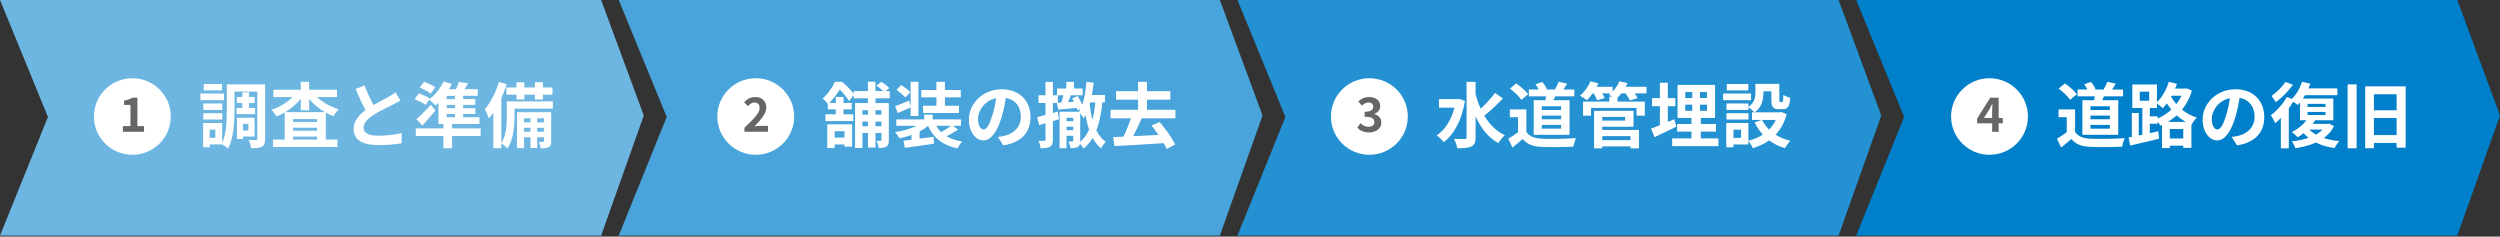 <?xml version="1.0" encoding="UTF-8"?> <svg xmlns="http://www.w3.org/2000/svg" width="1120" height="106" viewBox="0 0 1120 106" fill="none"><rect x="0" y="0" width="1120" height="106" fill="#333333" stroke="none"/><g clip-path="url(#clip0_118_3576)"><path d="M269.309 105.544H0L21.484 52.39L0 0H269.309L288.416 51.757L269.309 105.544Z" fill="#6CB6E1"></path><path d="M546.507 105.544H277.188L298.681 52.39L277.188 0H546.507L565.614 51.757L546.507 105.544Z" fill="#48A4DA"></path><path d="M823.695 105.544H554.386L575.869 52.39L554.386 0H823.695L842.802 51.757L823.695 105.544Z" fill="#2391D2"></path><path d="M1100.88 105.544H831.573L853.057 52.39L831.573 0H1100.88L1120 51.757L1100.88 105.544Z" fill="#0080CB"></path><path d="M100.339 44.902H89.776V41.903H100.339V44.902ZM118.77 62.141C118.77 63.987 118.483 65.069 117.397 65.681C116.311 66.313 114.743 66.385 112.469 66.385C112.377 65.365 111.895 63.681 111.414 62.692C112.725 62.753 114.2 62.723 114.682 62.723C115.133 62.723 115.256 62.6 115.256 62.121V41.026H105.052V49.656C105.052 54.725 104.662 61.988 102.173 66.578C101.63 66.007 100.349 65.109 99.519 64.701H93.956V65.977H91.016V55.113H99.53V63.967C101.445 59.826 101.609 54.062 101.609 49.666V37.813H118.79V62.151L118.77 62.141ZM99.571 49.238H91.088V46.341H99.571V49.238ZM91.098 50.706H99.581V53.542H91.098V50.706ZM99.478 40.506H91.282V37.64H99.478V40.506ZM96.466 58.061H93.936V61.723H96.466V58.061ZM108.566 48.35V46.188H106.097V43.444H108.566V41.373H111.537V43.444H114.067V46.188H111.537V48.35H114.293V51.125H105.974V48.35H108.566ZM108.852 61.182V62.264H106.168V52.736H114.036V61.182H108.852ZM108.852 55.48V58.479H111.281V55.48H108.852Z" fill="white"></path><path d="M141.975 43.474C144.536 45.861 148.153 47.871 151.8 48.983C151.001 49.656 149.915 51.053 149.331 52.012C148.183 51.594 147.056 51.053 145.97 50.452V62.529H151.216V65.844H122.284V62.529H127.56V50.39C126.372 51.063 125.194 51.665 123.944 52.145C123.401 51.288 122.376 49.911 121.577 49.217C125.101 48.075 128.615 45.933 131.084 43.484H122.479V40.2H134.732V36.66H138.471V40.2H150.98V43.484H141.954L141.975 43.474ZM145.622 50.258C142.897 48.728 140.438 46.688 138.481 44.392V49.391H134.742V44.26C132.857 46.586 130.449 48.656 127.796 50.247H145.622V50.258ZM142.036 53.348H131.289V54.623H142.036V53.348ZM131.289 58.571H142.036V57.235H131.289V58.571ZM142.036 62.529V61.193H131.289V62.529H142.036Z" fill="white"></path><path d="M167.29 47.075C169.913 45.545 172.699 44.178 174.205 43.311C175.425 42.607 176.347 42.067 177.177 41.363L179.389 45.055C178.426 45.627 177.402 46.167 176.224 46.779C174.236 47.769 170.21 49.615 167.3 51.492C164.647 53.246 162.854 55.062 162.854 57.286C162.854 59.509 165.067 60.795 169.513 60.795C172.812 60.795 177.125 60.315 179.973 59.611L179.912 64.202C177.197 64.681 173.796 64.997 169.636 64.997C163.264 64.997 158.438 63.243 158.438 57.765C158.438 54.256 160.682 51.614 163.756 49.35C162.28 46.647 160.744 43.229 159.309 39.853L163.305 38.231C164.524 41.546 166.02 44.606 167.3 47.055L167.29 47.075Z" fill="white"></path><path d="M215.318 60.927H202.522V66.405H198.65V60.927H186.264V57.52H198.65V55.541H196.406V46.045C195.986 46.463 195.546 46.871 195.126 47.228C194.49 46.555 193.138 45.351 192.308 44.678L190.649 46.973C189.593 46.177 187.38 45.066 185.721 44.392L187.677 41.842C189.276 42.413 191.519 43.372 192.667 44.168L192.575 44.29C195.074 42.342 197.379 39.445 198.722 36.518L202.4 37.599C202.01 38.395 201.6 39.19 201.119 39.955H204.223C204.766 38.843 205.278 37.66 205.596 36.671L209.755 37.344C209.212 38.272 208.669 39.16 208.126 39.955H214.048V42.913H207.491V44.382H212.931V46.993H207.491V48.462H212.962V51.074H207.491V52.542H214.816V55.541H202.533V57.52H215.329V60.927H215.318ZM195.064 49.462C193.241 51.727 191.222 54.083 189.204 56.245L186.551 53.41C188.313 51.941 190.843 49.391 193.015 46.943L195.064 49.462ZM192.913 41.975C191.888 41.087 189.686 39.904 188.046 39.231L190.003 36.65C191.663 37.221 193.845 38.272 194.992 39.108L192.913 41.975ZM203.865 42.934H200.125V44.403H203.865V42.934ZM203.865 47.004H200.125V48.472H203.865V47.004ZM200.115 52.553H203.854V51.084H200.115V52.553Z" fill="white"></path><path d="M247.672 48.666H230.491V52.43C230.491 56.572 230.009 62.661 227.294 66.517C226.751 65.885 225.338 64.671 224.61 64.222V66.385H220.994V50.451C220.359 51.41 219.682 52.298 219.006 53.063C218.719 52.175 217.787 49.972 217.183 48.982C219.744 46.024 222.11 41.373 223.514 36.681L227.038 37.731C226.362 39.771 225.532 41.873 224.61 43.913V64.079C226.854 60.672 227.038 55.858 227.038 52.359V45.412H247.682V48.666H247.672ZM231.382 39.17V36.844H234.906V39.17H239.64V36.844H243.225V39.17H247.518V42.423H243.225V44.555H239.64V42.423H234.906V44.555H231.382V42.423H226.874V39.17H231.382ZM246.934 63.192C246.934 64.63 246.739 65.395 245.848 65.905C244.987 66.385 243.83 66.446 242.17 66.415C242.109 65.558 241.719 64.375 241.34 63.549C242.232 63.579 243.041 63.579 243.358 63.549C243.645 63.549 243.707 63.487 243.707 63.161V61.509H240.664V66.293H237.652V61.509H234.773V66.354H231.608V50.268H246.934V63.202V63.192ZM234.773 53.001V54.817H237.652V53.001H234.773ZM237.652 59.02V57.265H234.773V59.02H237.652ZM240.664 53.001V54.817H243.707V53.001H240.664ZM243.697 59.02V57.265H240.654V59.02H243.697Z" fill="white"></path><path d="M59.298 69.343C68.809 69.343 76.52 61.666 76.52 52.196C76.52 42.726 68.809 35.049 59.298 35.049C49.787 35.049 42.076 42.726 42.076 52.196C42.076 61.666 49.787 69.343 59.298 69.343Z" fill="white"></path><path d="M55.057 56.521H58.438V47.014H55.589V45.086C57.167 44.79 58.253 44.382 59.247 43.77H61.562V56.521H64.523V59.04H55.057V56.521Z" fill="#666666"></path><path d="M392.218 44.076V46.178H398.201V62.774C398.201 64.243 398.006 65.099 397.115 65.671C396.254 66.211 395.158 66.303 393.631 66.303C393.539 65.375 393.119 63.947 392.668 63.09C393.437 63.12 394.236 63.12 394.492 63.09C394.779 63.09 394.881 62.998 394.881 62.702V59.55H392.228V66.109H388.837V59.55H386.368V66.272H383.069V46.167H388.826V44.066H382.495V42.597L380.354 45.27C379.493 43.831 377.823 41.638 376.225 40.078C375.078 41.955 373.572 44.127 371.492 46.127H374.432V43.423H377.885V46.127H381.563V49.023H377.885V51.186H382.27V54.246H369.791V51.186H374.432V49.023H370.847V46.504C370.273 45.739 369.248 44.596 368.511 44.117C371.133 41.914 372.957 39.017 374.012 36.66H377.239C379.094 38.191 381.307 40.384 382.485 42.077V40.802H388.816V36.63H392.207V40.802H395.629C394.83 39.976 393.642 39.017 392.617 38.313L394.861 36.66C396.08 37.395 397.647 38.568 398.385 39.435L396.725 40.802H398.61V44.056H392.207L392.218 44.076ZM370.621 55.705H381.757V65.712H378.336V64.722H373.92V66.344H370.621V55.705ZM373.92 58.765V61.631H378.336V58.765H373.92ZM386.368 49.37V51.41H388.837V49.37H386.368ZM388.826 56.531V54.46H386.357V56.531H388.826ZM392.218 49.37V51.41H394.871V49.37H392.218ZM394.881 56.531V54.46H392.228V56.531H394.881Z" fill="white"></path><path d="M429.243 58.061C427.645 59.112 425.719 60.193 424.059 61.029C425.944 62.141 428.28 62.978 431.066 63.416C430.329 64.181 429.407 65.548 428.956 66.507C422.266 65.069 418.199 61.795 415.771 56.378C414.685 57.306 413.404 58.133 411.99 58.867V62.121L418.23 61.295L418.424 64.385C413.845 65.089 408.886 65.722 405.341 66.232L404.768 63.019C405.823 62.896 407.042 62.764 408.353 62.6V60.468C406.622 61.101 404.798 61.58 402.944 61.937C402.524 61.111 401.633 59.867 400.926 59.194C404.409 58.683 407.964 57.694 410.658 56.358H401.54V53.491H414.019V51.329H417.83V53.491H430.503V56.358H426.948L429.253 58.082L429.243 58.061ZM407.964 48.095C406.048 48.983 403.999 49.85 402.206 50.645L401.018 47.555C402.647 46.983 404.921 46.055 407.288 45.066L407.964 47.677V36.65H411.447V51.971H407.964V48.085V48.095ZM405.536 43.668C404.768 42.709 403.006 41.21 401.633 40.231L403.805 38.099C405.147 39.027 406.97 40.333 407.872 41.312L405.536 43.668ZM419.52 43.597H412.738V40.312H419.52V36.65H423.332V40.312H430.431V43.597H423.332V47.361H429.632V50.615H413.537V47.361H419.52V43.597ZM419.387 56.347C419.992 57.398 420.729 58.357 421.631 59.183C423.137 58.357 424.858 57.276 426.108 56.347H419.387Z" fill="white"></path><path d="M449.467 65.14L447.069 61.346C448.288 61.223 449.18 61.029 450.04 60.836C454.138 59.877 457.335 56.949 457.335 52.298C457.335 47.901 454.937 44.617 450.614 43.882C450.163 46.596 449.62 49.523 448.698 52.512C446.782 58.949 444.026 62.896 440.543 62.896C437.06 62.896 434.048 59.01 434.048 53.624C434.048 46.259 440.451 39.986 448.739 39.986C457.027 39.986 461.668 45.464 461.668 52.41C461.668 59.357 457.54 63.875 449.477 65.12L449.467 65.14ZM440.666 58C442.008 58 443.258 55.99 444.569 51.696C445.307 49.34 445.912 46.626 446.27 43.984C440.994 45.066 438.146 49.717 438.146 53.226C438.146 56.439 439.426 58.01 440.676 58.01L440.666 58Z" fill="white"></path><path d="M493.879 45.861C493.367 50.676 492.567 54.848 491.154 58.388C492.209 60.458 493.551 62.274 495.375 63.58C494.739 64.181 493.715 65.589 493.233 66.446C491.697 65.201 490.477 63.58 489.525 61.764C488.408 63.61 487.097 65.201 485.457 66.579C485.171 66.007 484.433 65.049 483.829 64.345C483.706 65.018 483.439 65.457 482.896 65.814C482.066 66.323 481.011 66.385 479.567 66.385C479.474 65.497 479.085 64.181 478.675 63.355C479.474 63.386 480.212 63.386 480.468 63.386C480.755 63.386 480.816 63.294 480.816 63.008V60.846H477.804V66.385H474.7V50.044H483.439C483.665 49.666 483.89 49.279 484.074 48.86L482.763 49.431C482.671 49.115 482.538 48.728 482.374 48.32C479.433 48.605 476.483 48.891 474.086 49.115L473.512 46.157H471.688V50.615L473.901 49.982L474.413 53.389C473.522 53.675 472.621 53.961 471.688 54.246V62.59C471.688 64.243 471.371 65.171 470.438 65.712C469.506 66.283 468.195 66.415 466.187 66.415C466.094 65.528 465.705 64.059 465.254 63.1C466.371 63.131 467.529 63.131 467.877 63.131C468.266 63.131 468.389 63.008 468.389 62.59V55.225C467.396 55.511 466.433 55.797 465.541 56.052L464.681 52.451C465.736 52.196 467.017 51.88 468.389 51.492V46.137H465.254V42.669H468.389V36.681H471.688V42.669H473.543V39.67H477.702V36.671H481.124V39.67H484.996V42.669H479.751C479.331 43.719 478.921 44.8 478.501 45.79L481.185 45.596C480.898 45.056 480.612 44.545 480.325 44.066L482.794 43.015C483.562 44.199 484.33 45.627 484.873 46.902C485.867 43.944 486.41 40.343 486.759 36.64L489.986 37.058C489.76 38.935 489.504 40.782 489.156 42.567H495.016V45.851H493.869L493.879 45.861ZM475.448 45.994C475.796 44.943 476.155 43.76 476.411 42.679H473.911V46.055L475.448 45.994ZM477.815 52.777V54.307H480.827V52.777H477.815ZM480.827 58.316V56.755H477.815V58.316H480.827ZM483.931 63.508C485.632 62.039 486.943 60.224 487.926 58.092C487.189 55.99 486.677 53.757 486.298 51.594C486.041 52.104 485.755 52.614 485.468 53.063C485.181 52.522 484.505 51.472 483.931 50.707V63.518V63.508ZM488.439 45.861C488.347 46.178 488.275 46.463 488.183 46.79C488.439 49.023 488.818 51.41 489.433 53.706C490.037 51.349 490.457 48.738 490.713 45.872H488.439V45.861Z" fill="white"></path><path d="M511.48 53.002C510.332 55.715 508.949 58.612 507.668 60.999C511.254 60.836 515.157 60.611 518.999 60.428C517.975 58.928 516.889 57.5 515.864 56.225L519.481 54.634C522.237 57.755 525.116 61.897 526.488 64.763L522.677 66.742C522.36 65.977 521.878 65.089 521.335 64.13C513.395 64.671 505.046 65.15 499.257 65.436L498.714 61.417L503.294 61.223C504.513 58.806 505.753 55.715 506.623 53.002H497.536V49.177H509.861V44.648H499.974V40.853H509.861V36.65H513.856V40.853H524.286V44.648H513.856V49.177H526.591V53.002H511.49H511.48Z" fill="white"></path><path d="M338.575 69.343C348.087 69.343 355.797 61.666 355.797 52.196C355.797 42.726 348.087 35.049 338.575 35.049C329.064 35.049 321.354 42.726 321.354 52.196C321.354 61.666 329.064 69.343 338.575 69.343Z" fill="white"></path><path d="M333.504 57.235C337.612 53.338 340.317 50.666 340.317 48.401C340.317 46.851 339.466 45.922 337.95 45.922C336.803 45.922 335.86 46.688 335.061 47.554L333.36 45.861C334.805 44.311 336.208 43.464 338.36 43.464C341.341 43.464 343.318 45.351 343.318 48.228C343.318 50.9 340.849 53.654 338.042 56.572C338.831 56.49 339.876 56.398 340.614 56.398H344.056V59.03H333.504V57.225V57.235Z" fill="#666666"></path><path d="M656.313 45.26C654.837 53.889 651.323 60.366 646.805 63.671C646.129 62.784 644.592 61.254 643.64 60.672C647.348 58.184 650.166 53.818 651.61 48.248H644.664V44.423H653.014L653.721 44.301L656.313 45.26ZM673.309 44.107C670.748 46.81 667.551 49.809 664.959 51.818C667.234 55.644 670.236 58.734 674.18 60.581C673.217 61.376 671.906 62.968 671.24 64.12C666.599 61.509 663.371 57.306 661.066 52.104V61.499C661.066 63.794 660.554 64.936 659.243 65.579C657.87 66.283 655.79 66.436 652.87 66.436C652.706 65.222 651.979 63.314 651.364 62.203C653.475 62.294 655.493 62.264 656.169 62.264C656.845 62.264 657.03 62.039 657.03 61.499V36.681H661.066V42.291C661.671 44.525 662.408 46.657 663.341 48.697C665.615 46.596 668.146 43.882 669.775 41.628L673.33 44.117L673.309 44.107Z" fill="white"></path><path d="M683.8 59.02C685.111 61.152 687.508 62.019 690.838 62.141C694.577 62.305 701.779 62.203 706.041 61.886C705.621 62.774 705.048 64.63 704.853 65.712C701.011 65.905 694.577 65.967 690.776 65.803C686.842 65.64 684.22 64.753 682.14 62.264C680.736 63.508 679.323 64.753 677.56 66.089L675.706 62.141C677.079 61.346 678.677 60.295 680.091 59.214V52.492H676.413V49.024H683.81V59.03L683.8 59.02ZM681.597 44.719C680.603 43.189 678.329 41.088 676.444 39.68L679.261 37.385C681.177 38.721 683.513 40.7 684.609 42.2L681.597 44.719ZM692.344 44.872C692.467 44.301 692.569 43.73 692.661 43.148H684.916V40.088H689.363C688.973 39.323 688.43 38.466 687.887 37.793L690.899 36.681C691.76 37.64 692.661 39.007 692.979 39.935L692.59 40.098H696.585C697.19 39.078 697.897 37.65 698.286 36.661L702.066 37.456C701.493 38.415 700.919 39.333 700.407 40.098H705.304V43.158H696.759C696.503 43.76 696.216 44.342 695.96 44.882H703.163V60.397H687.098V44.882H692.344V44.872ZM699.382 47.616H690.715V49.268H699.382V47.616ZM699.382 51.788H690.715V53.44H699.382V51.788ZM699.382 55.96H690.715V57.653H699.382V55.96Z" fill="white"></path><path d="M737.627 41.842H732.351C732.894 42.607 733.406 43.372 733.693 43.974L730.168 44.964C729.82 44.138 729.021 42.893 728.253 41.842H726.398C725.825 42.577 725.21 43.209 724.636 43.791V45.514H736.889V51.818H733.181V48.35H712.793V51.818H709.207V45.514H720.979V43.281H722.382C721.809 42.964 721.194 42.679 720.784 42.485C721.04 42.291 721.327 42.067 721.583 41.853H717.844C718.295 42.618 718.674 43.383 718.899 43.954L715.477 44.913C715.221 44.117 714.647 42.903 714.002 41.853H713.49C712.66 43.036 711.758 44.087 710.928 44.913C710.191 44.311 708.685 43.291 707.824 42.873C709.74 41.281 711.564 38.823 712.527 36.406L716.082 37.364C715.856 37.874 715.6 38.384 715.344 38.894H722.444V41.026C723.724 39.721 724.81 38.068 725.487 36.406L729.103 37.262C728.878 37.803 728.621 38.344 728.335 38.884H737.617V41.842H737.627ZM717.813 58.224H734.256V66.446H730.476V65.589H717.803V66.446H714.156V49.656H731.818V56.766H717.803V58.234L717.813 58.224ZM717.813 52.39V54.042H728.058V52.39H717.813ZM717.813 60.999V62.784H730.486V60.999H717.813Z" fill="white"></path><path d="M750.996 56.755C747.667 58.377 744.112 60.101 741.233 61.438L739.696 57.612C740.813 57.225 742.124 56.725 743.63 56.113V47.575H740.137V43.974H743.63V37.058H747.185V43.974H750.546V47.575H747.185V54.613L750.095 53.4L750.986 56.745L750.996 56.755ZM769.847 61.988V65.457H749.142V61.988H757.779V58.959H751.345V55.552H757.779V52.849H751.539V38.038H768.341V52.849H761.969V55.552H768.782V58.959H761.969V61.988H769.837H769.847ZM755.002 43.923H758.137V41.251H755.002V43.923ZM755.002 49.625H758.137V46.881H755.002V49.625ZM764.725 41.24H761.59V43.913H764.725V41.24ZM764.725 46.881H761.59V49.625H764.725V46.881Z" fill="white"></path><path d="M784.467 44.903H771.958V41.904H784.467V44.903ZM800.439 51.084C799.414 54.94 797.714 57.969 795.511 60.356C797.396 61.57 799.64 62.488 802.099 63.1C801.269 63.896 800.183 65.395 799.63 66.385C796.945 65.589 794.61 64.406 792.591 62.916C790.45 64.416 787.981 65.558 785.266 66.385C784.877 65.456 783.986 63.967 783.279 63.1V64.722H776.589V65.966H773.362V55.103H783.279V63.039C785.676 62.437 787.858 61.539 789.743 60.295C788.268 58.704 787.059 56.857 786.065 54.787L789.333 53.736H784.887V50.329H785.973C785.43 49.697 784.088 48.544 783.32 48.034V49.248H773.464V46.351H783.32V47.881C786.076 46.004 786.424 43.485 786.424 41.353V37.558H797.14V44.698C797.14 45.586 797.202 45.688 797.56 45.688H798.359C798.779 45.688 798.902 45.27 798.933 42.505C799.64 43.046 801.105 43.587 802.037 43.842C801.72 47.789 800.89 48.911 798.738 48.911H796.884C794.323 48.911 793.585 47.922 793.585 44.77V40.914H789.999V41.455C789.999 44.454 789.364 48.085 786.035 50.339H797.294L797.929 50.176L800.429 51.104L800.439 51.084ZM783.32 53.542H773.464V50.706H783.32V53.542ZM783.258 40.506H773.597V37.64H783.258V40.506ZM779.99 58.092H776.599V61.754H779.99V58.092ZM789.436 53.736C790.204 55.327 791.26 56.766 792.54 58.041C793.79 56.796 794.784 55.368 795.552 53.736H789.436Z" fill="white"></path><path d="M613.479 69.343C622.99 69.343 630.7 61.666 630.7 52.196C630.7 42.726 622.99 35.049 613.479 35.049C603.967 35.049 596.257 42.726 596.257 52.196C596.257 61.666 603.967 69.343 613.479 69.343Z" fill="white"></path><path d="M608.049 57.153L609.514 55.184C610.447 56.092 611.604 56.796 613.028 56.796C614.627 56.796 615.713 56.031 615.713 54.715C615.713 53.236 614.801 52.318 611.369 52.318V50.074C614.258 50.074 615.2 49.125 615.2 47.809C615.2 46.626 614.432 45.922 613.09 45.922C611.963 45.922 611.051 46.453 610.109 47.32L608.51 45.412C609.873 44.229 611.379 43.464 613.233 43.464C616.276 43.464 618.335 44.943 618.335 47.575C618.335 49.227 617.352 50.37 615.723 51.023V51.125C617.485 51.594 618.847 52.879 618.847 54.899C618.847 57.694 616.317 59.326 613.315 59.326C610.826 59.326 609.146 58.398 608.039 57.143L608.049 57.153Z" fill="#666666"></path><path d="M929.618 59.02C930.929 61.152 933.327 62.019 936.656 62.141C940.396 62.304 947.598 62.202 951.86 61.886C951.44 62.774 950.866 64.63 950.671 65.711C946.829 65.905 940.396 65.966 936.595 65.803C932.661 65.64 930.038 64.752 927.958 62.264C926.555 63.508 925.141 64.752 923.379 66.089L921.524 62.141C922.897 61.346 924.495 60.295 925.909 59.214V52.492H922.231V49.023H929.628V59.03L929.618 59.02ZM927.415 44.719C926.422 43.189 924.147 41.087 922.262 39.68L925.079 37.385C926.995 38.721 929.331 40.7 930.427 42.199L927.415 44.719ZM938.162 44.872C938.285 44.301 938.388 43.729 938.48 43.148H930.735V40.088H935.181C934.792 39.323 934.249 38.466 933.706 37.793L936.718 36.681C937.578 37.64 938.48 39.007 938.797 39.935L938.408 40.098H942.404C943.008 39.078 943.715 37.65 944.104 36.66L947.885 37.456C947.311 38.415 946.737 39.333 946.225 40.098H951.122V43.158H942.578C942.322 43.76 942.035 44.341 941.779 44.882H948.981V60.397H932.917V44.882H938.162V44.872ZM945.201 47.616H936.533V49.268H945.201V47.616ZM945.201 51.788H936.533V53.44H945.201V51.788ZM945.201 55.96H936.533V57.653H945.201V55.96Z" fill="white"></path><path d="M982 40.577C981.006 43.923 979.5 46.789 977.554 49.146C979.408 50.615 981.621 51.89 984.182 52.685C983.414 53.389 982.328 54.889 981.816 55.868L981.754 55.837V66.252H978.107V65.263H972.093V66.344H968.569V55.99L967.831 56.307C967.575 55.797 967.094 55.093 966.643 54.491V55.419H963.119V59.652L966.899 58.795L967.247 62.141C962.77 63.253 957.904 64.375 954.287 65.201L953.611 61.57L955.056 61.315V50.615H958.16V60.683L959.758 60.366V48.391H955.281V37.844H966.325V45.749C968.661 43.515 970.577 40.139 971.642 36.671L975.259 37.568C975.003 38.272 974.747 39.007 974.46 39.7H978.937L979.613 39.578L982.01 40.598L982 40.577ZM958.611 45.127H962.832V41.077H958.611V45.127ZM966.643 53.093C968.856 52.135 970.966 50.768 972.759 49.115C971.991 48.187 971.356 47.238 970.772 46.31C970.167 47.106 969.522 47.84 968.887 48.513C968.344 47.942 967.186 46.922 966.325 46.351V48.391H963.129V52.114H966.653V53.104L966.643 53.093ZM979.152 54.593C977.677 53.736 976.365 52.777 975.157 51.696C973.937 52.808 972.626 53.736 971.222 54.593H979.162H979.152ZM978.097 62.019V57.786H972.083V62.019H978.097ZM972.913 42.903L972.657 43.383C973.292 44.464 974.101 45.586 974.993 46.667C975.925 45.484 976.693 44.25 977.328 42.903H972.913Z" fill="white"></path><path d="M1002.19 65.14L999.796 61.346C1001.01 61.223 1001.91 61.029 1002.77 60.836C1006.86 59.877 1010.06 56.949 1010.06 52.298C1010.06 47.901 1007.66 44.617 1003.34 43.882C1002.89 46.596 1002.35 49.523 1001.42 52.512C999.509 58.949 996.753 62.896 993.27 62.896C989.786 62.896 986.774 59.01 986.774 53.624C986.774 46.259 993.178 39.986 1001.47 39.986C1009.75 39.986 1014.39 45.464 1014.39 52.41C1014.39 59.357 1010.27 63.875 1002.2 65.12L1002.19 65.14ZM993.393 58C994.735 58 995.985 55.99 997.296 51.696C998.034 49.34 998.638 46.626 998.997 43.984C993.72 45.066 990.872 49.717 990.872 53.226C990.872 56.439 992.153 58.01 993.403 58.01L993.393 58Z" fill="white"></path><path d="M1045.65 56.47C1044.57 58.673 1043 60.417 1041.04 61.825C1043.12 62.529 1045.46 62.968 1048.05 63.222C1047.28 63.957 1046.35 65.385 1045.91 66.344C1042.67 65.895 1039.89 65.069 1037.5 63.855C1034.77 65.099 1031.64 65.895 1028.35 66.405C1028.03 65.477 1027.35 64.11 1026.72 63.345C1029.4 63.059 1031.96 62.549 1034.21 61.754C1033.41 61.121 1032.67 60.417 1032.04 59.652C1031.18 60.356 1030.27 60.989 1029.38 61.499C1028.78 60.897 1027.53 59.683 1026.76 59.142C1029.26 57.928 1031.69 56.021 1033.26 53.889H1030.41V45.922C1030.09 46.31 1029.73 46.688 1029.41 47.034C1028.93 46.657 1028.1 46.045 1027.33 45.566C1026.76 46.555 1026.08 47.575 1025.38 48.564V66.466H1021.82V52.828C1020.99 53.716 1020.16 54.481 1019.32 55.185C1018.97 54.358 1017.95 52.441 1017.33 51.645C1019.99 49.636 1022.81 46.545 1024.47 43.454L1026.77 44.311C1028.76 42.363 1030.42 39.496 1031.32 36.63L1035.03 37.487C1034.8 38.191 1034.52 38.884 1034.2 39.588H1047.13V42.648H1032.63C1032.34 43.158 1032.03 43.668 1031.7 44.148H1045.33V53.869H1037.21C1036.86 54.409 1036.5 54.95 1036.09 55.491H1042.75L1043.39 55.368L1045.66 56.449L1045.65 56.47ZM1027.25 37.997C1025.23 40.741 1022.26 43.831 1019.61 45.77C1019.13 45.005 1018.2 43.668 1017.62 42.995C1019.9 41.404 1022.55 38.762 1023.89 36.691L1027.25 37.997ZM1033.78 47.901H1041.81V46.535H1033.78V47.901ZM1033.78 51.533H1041.81V50.135H1033.78V51.533ZM1034.61 58.061C1035.41 58.918 1036.4 59.652 1037.52 60.326C1038.66 59.652 1039.69 58.928 1040.49 58.061H1034.6H1034.61Z" fill="white"></path><path d="M1051.73 37.803H1055.76V66.446H1051.73V37.803ZM1077.74 38.69V66.15H1073.67V64.049H1063.5V66.405H1059.6V38.69H1077.74ZM1063.51 42.23V49.401H1073.68V42.23H1063.51ZM1073.68 60.52V52.869H1063.51V60.52H1073.68Z" fill="white"></path><path d="M891.302 69.343C900.813 69.343 908.524 61.666 908.524 52.196C908.524 42.726 900.813 35.049 891.302 35.049C881.791 35.049 874.08 42.726 874.08 52.196C874.08 61.666 881.791 69.343 891.302 69.343Z" fill="white"></path><path d="M892.48 55.246H885.76V53.104L891.63 43.76H895.4V52.849H897.255V55.246H895.4V59.04H892.491V55.246H892.48ZM892.48 52.849V49.799C892.48 48.891 892.542 47.442 892.583 46.535H892.501C892.122 47.361 891.692 48.146 891.241 48.993L888.792 52.849H892.47H892.48Z" fill="#666666"></path></g><defs><clipPath id="clip0_118_3576"><rect width="1120" height="105.544" fill="white"></rect></clipPath></defs></svg> 